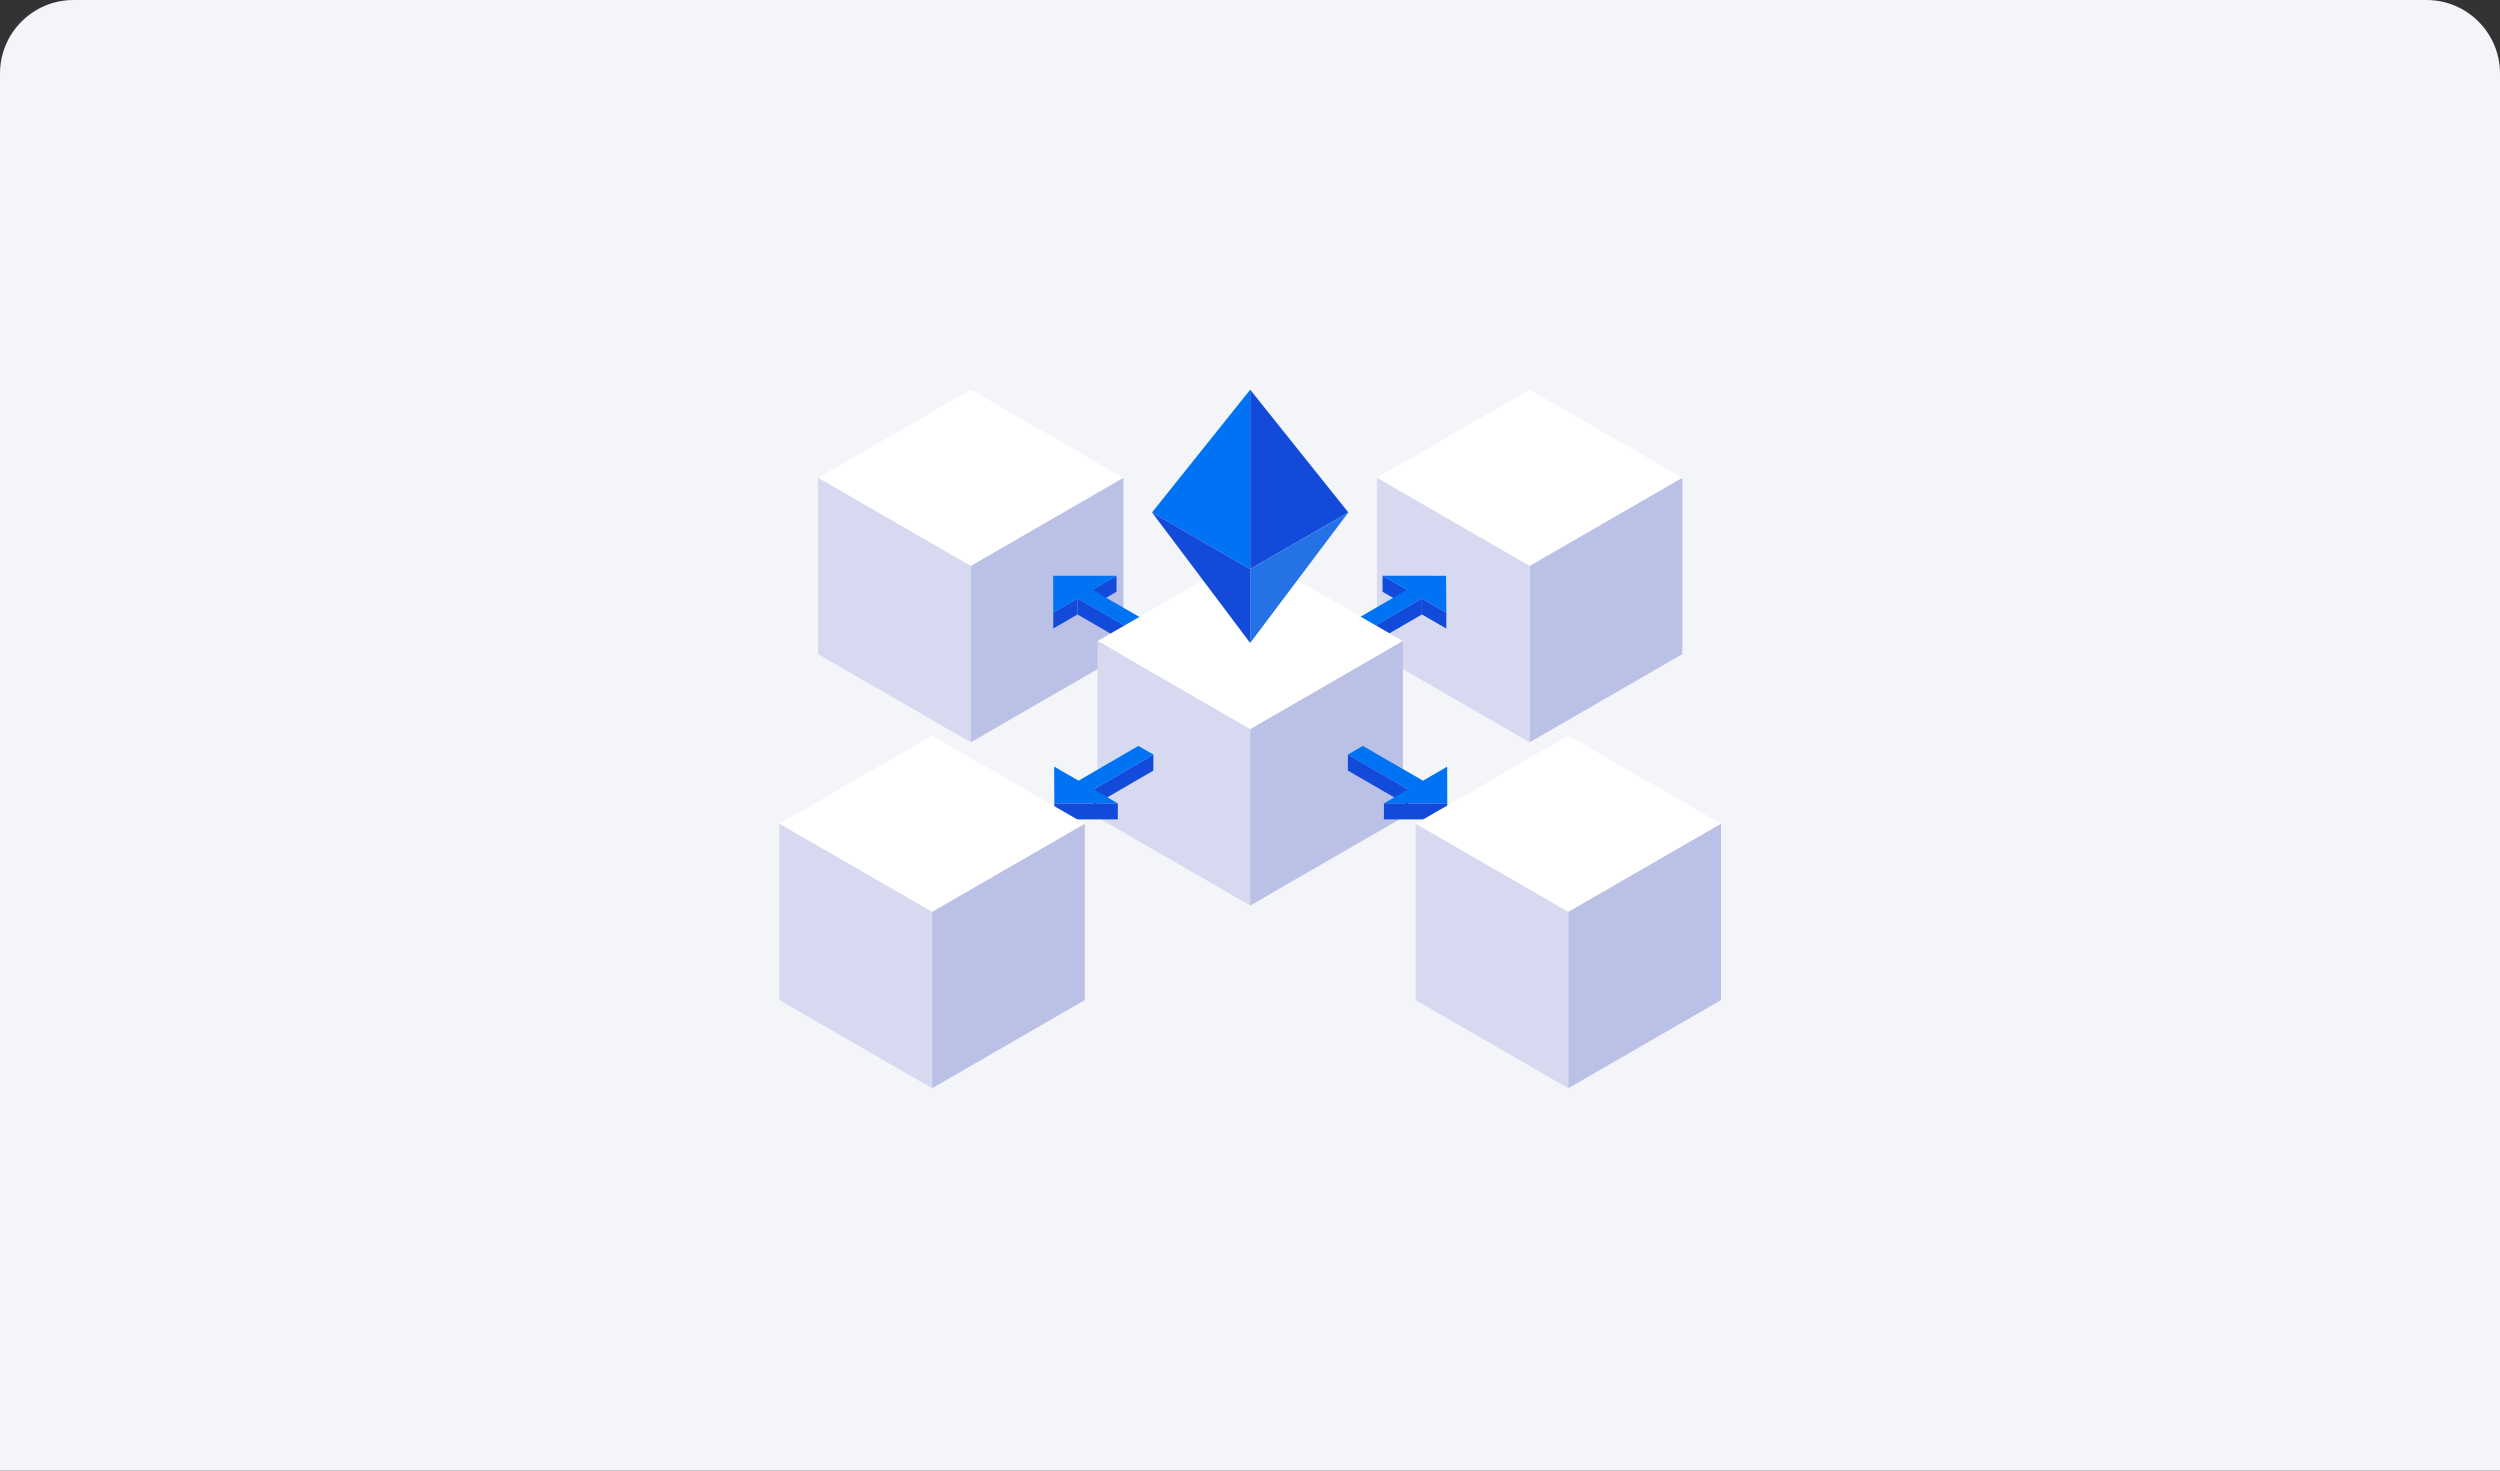 <svg width="340" height="200" viewBox="0 0 340 200" fill="none" xmlns="http://www.w3.org/2000/svg">
<rect x="0" y="0" width="340" height="200" fill="#333333" stroke="none"/>
<path d="M0 10C0 4.477 4.477 0 10 0H330C335.523 0 340 4.477 340 10V200H0V10Z" fill="#F4F5F9"/>
<g clip-path="url(#clip0_454_78)">
<path d="M208.029 76.98L228.795 64.989L208.029 53L187.262 64.989L208.029 76.98Z" fill="white"/>
<path d="M208.029 100.952L228.796 88.964V64.984L208.029 76.973V100.952Z" fill="#BBC0E6"/>
<path d="M208.029 100.952L187.262 88.964V64.984L208.029 76.973V100.952Z" fill="#D6D9F0"/>
<path d="M132.023 76.98L111.256 64.989L132.023 53L152.79 64.989L132.023 76.98Z" fill="white"/>
<path d="M132.023 100.952L111.256 88.964V64.984L132.023 76.973V100.952Z" fill="#D6D9F0"/>
<path d="M132.023 100.952L152.79 88.964V64.984L132.023 76.973V100.952Z" fill="#BBC0E6"/>
<path d="M191.341 80.211L191.336 82.391L188.025 80.478L188.03 78.301L191.341 80.211Z" fill="#124BDA"/>
<path d="M196.702 83.305L196.695 85.484L193.377 83.567L193.382 81.39L196.702 83.305Z" fill="#124BDA"/>
<path d="M196.663 78.305L196.7 83.305L193.38 81.39L185.242 86.118L183.203 84.942L191.341 80.211L188.029 78.301L196.663 78.305Z" fill="#0073F5"/>
<path d="M193.381 81.39L193.376 83.567L185.236 88.297L185.243 86.118L193.381 81.39Z" fill="#124BDA"/>
<path d="M185.243 86.118L185.236 88.297L183.197 87.119L183.204 84.942L185.243 86.118Z" fill="#124BDA"/>
<path d="M151.853 78.301L151.846 80.48L148.559 82.391L148.563 80.211L151.853 78.301Z" fill="#124BDA"/>
<path d="M146.539 81.39L146.532 83.567L143.244 85.479L143.249 83.3L146.539 81.39Z" fill="#124BDA"/>
<path d="M143.248 83.3L143.244 85.48L143.223 80.48L143.23 78.301L143.248 83.3Z" fill="#124BDA"/>
<path d="M151.852 78.301L148.562 80.211L156.756 84.942L154.729 86.118L146.537 81.39L143.247 83.3L143.229 78.301H151.852Z" fill="#0073F5"/>
<path d="M156.757 84.941L156.75 87.118L154.725 88.297L154.729 86.118L156.757 84.941Z" fill="#124BDA"/>
<path d="M154.729 86.118L154.725 88.297L146.531 83.567L146.538 81.39L154.729 86.118Z" fill="#124BDA"/>
<path d="M170.027 99.175L149.26 87.184L170.027 75.195L190.793 87.184L170.027 99.175Z" fill="white"/>
<path d="M170.027 123.148L149.26 111.159V87.179L170.027 99.168V123.148Z" fill="#D6D9F0"/>
<path d="M170.027 123.148L190.794 111.159V87.179L170.027 99.168V123.148Z" fill="#BBC0E6"/>
<path d="M156.863 102.622L156.856 104.801L148.719 109.53L148.723 107.35L156.863 102.622Z" fill="#124BDA"/>
<path d="M156.862 102.622L148.722 107.35L152.024 109.258H143.4L143.365 104.256L146.683 106.174L154.823 101.443L156.862 102.622Z" fill="#0073F5"/>
<path d="M152.025 109.258L152.02 111.435H143.396L143.401 109.258H152.025Z" fill="#124BDA"/>
<path d="M143.401 109.258L143.397 111.435L143.359 106.436L143.366 104.256L143.401 109.258Z" fill="#124BDA"/>
<path d="M191.503 107.35L191.498 109.53L183.305 104.801L183.312 102.622L191.503 107.35Z" fill="#124BDA"/>
<path d="M196.817 104.261L196.829 109.256L188.214 109.263L191.502 107.35L183.311 102.622L185.338 101.443L193.529 106.174L196.817 104.261Z" fill="#0073F5"/>
<path d="M196.83 109.256L196.823 111.435L188.209 111.44L188.216 109.263L196.83 109.256Z" fill="#124BDA"/>
<path d="M213.286 124.025L192.52 112.037L213.286 100.048L234.053 112.037L213.286 124.025Z" fill="white"/>
<path d="M213.286 148L192.52 136.009V112.032L213.286 124.02V148Z" fill="#D6D9F0"/>
<path d="M213.287 148L234.054 136.009V112.032L213.287 124.02V148Z" fill="#BBC0E6"/>
<path d="M126.767 124.025L147.534 112.036L126.767 100.047L106 112.036L126.767 124.025Z" fill="white"/>
<path d="M126.768 148L147.534 136.009V112.031L126.768 124.02V148Z" fill="#BBC0E6"/>
<path d="M126.767 148L106 136.009V112.031L126.767 124.02V148Z" fill="#D6D9F0"/>
<path d="M170.025 77.398V53L156.676 69.691L170.025 77.398Z" fill="#0073F5"/>
<path d="M170.025 77.398V53L183.375 69.691L170.025 77.398Z" fill="#124BDA"/>
<path d="M183.375 69.691L170.025 87.446V77.398L183.375 69.691Z" fill="#2572E7"/>
<path d="M156.676 69.691L170.025 87.446V77.398L156.676 69.691Z" fill="#124BDA"/>
</g>
<defs>
<clipPath id="clip0_454_78">
<rect width="128.053" height="95" fill="white" transform="translate(106 53)"/>
</clipPath>
</defs>
</svg>
